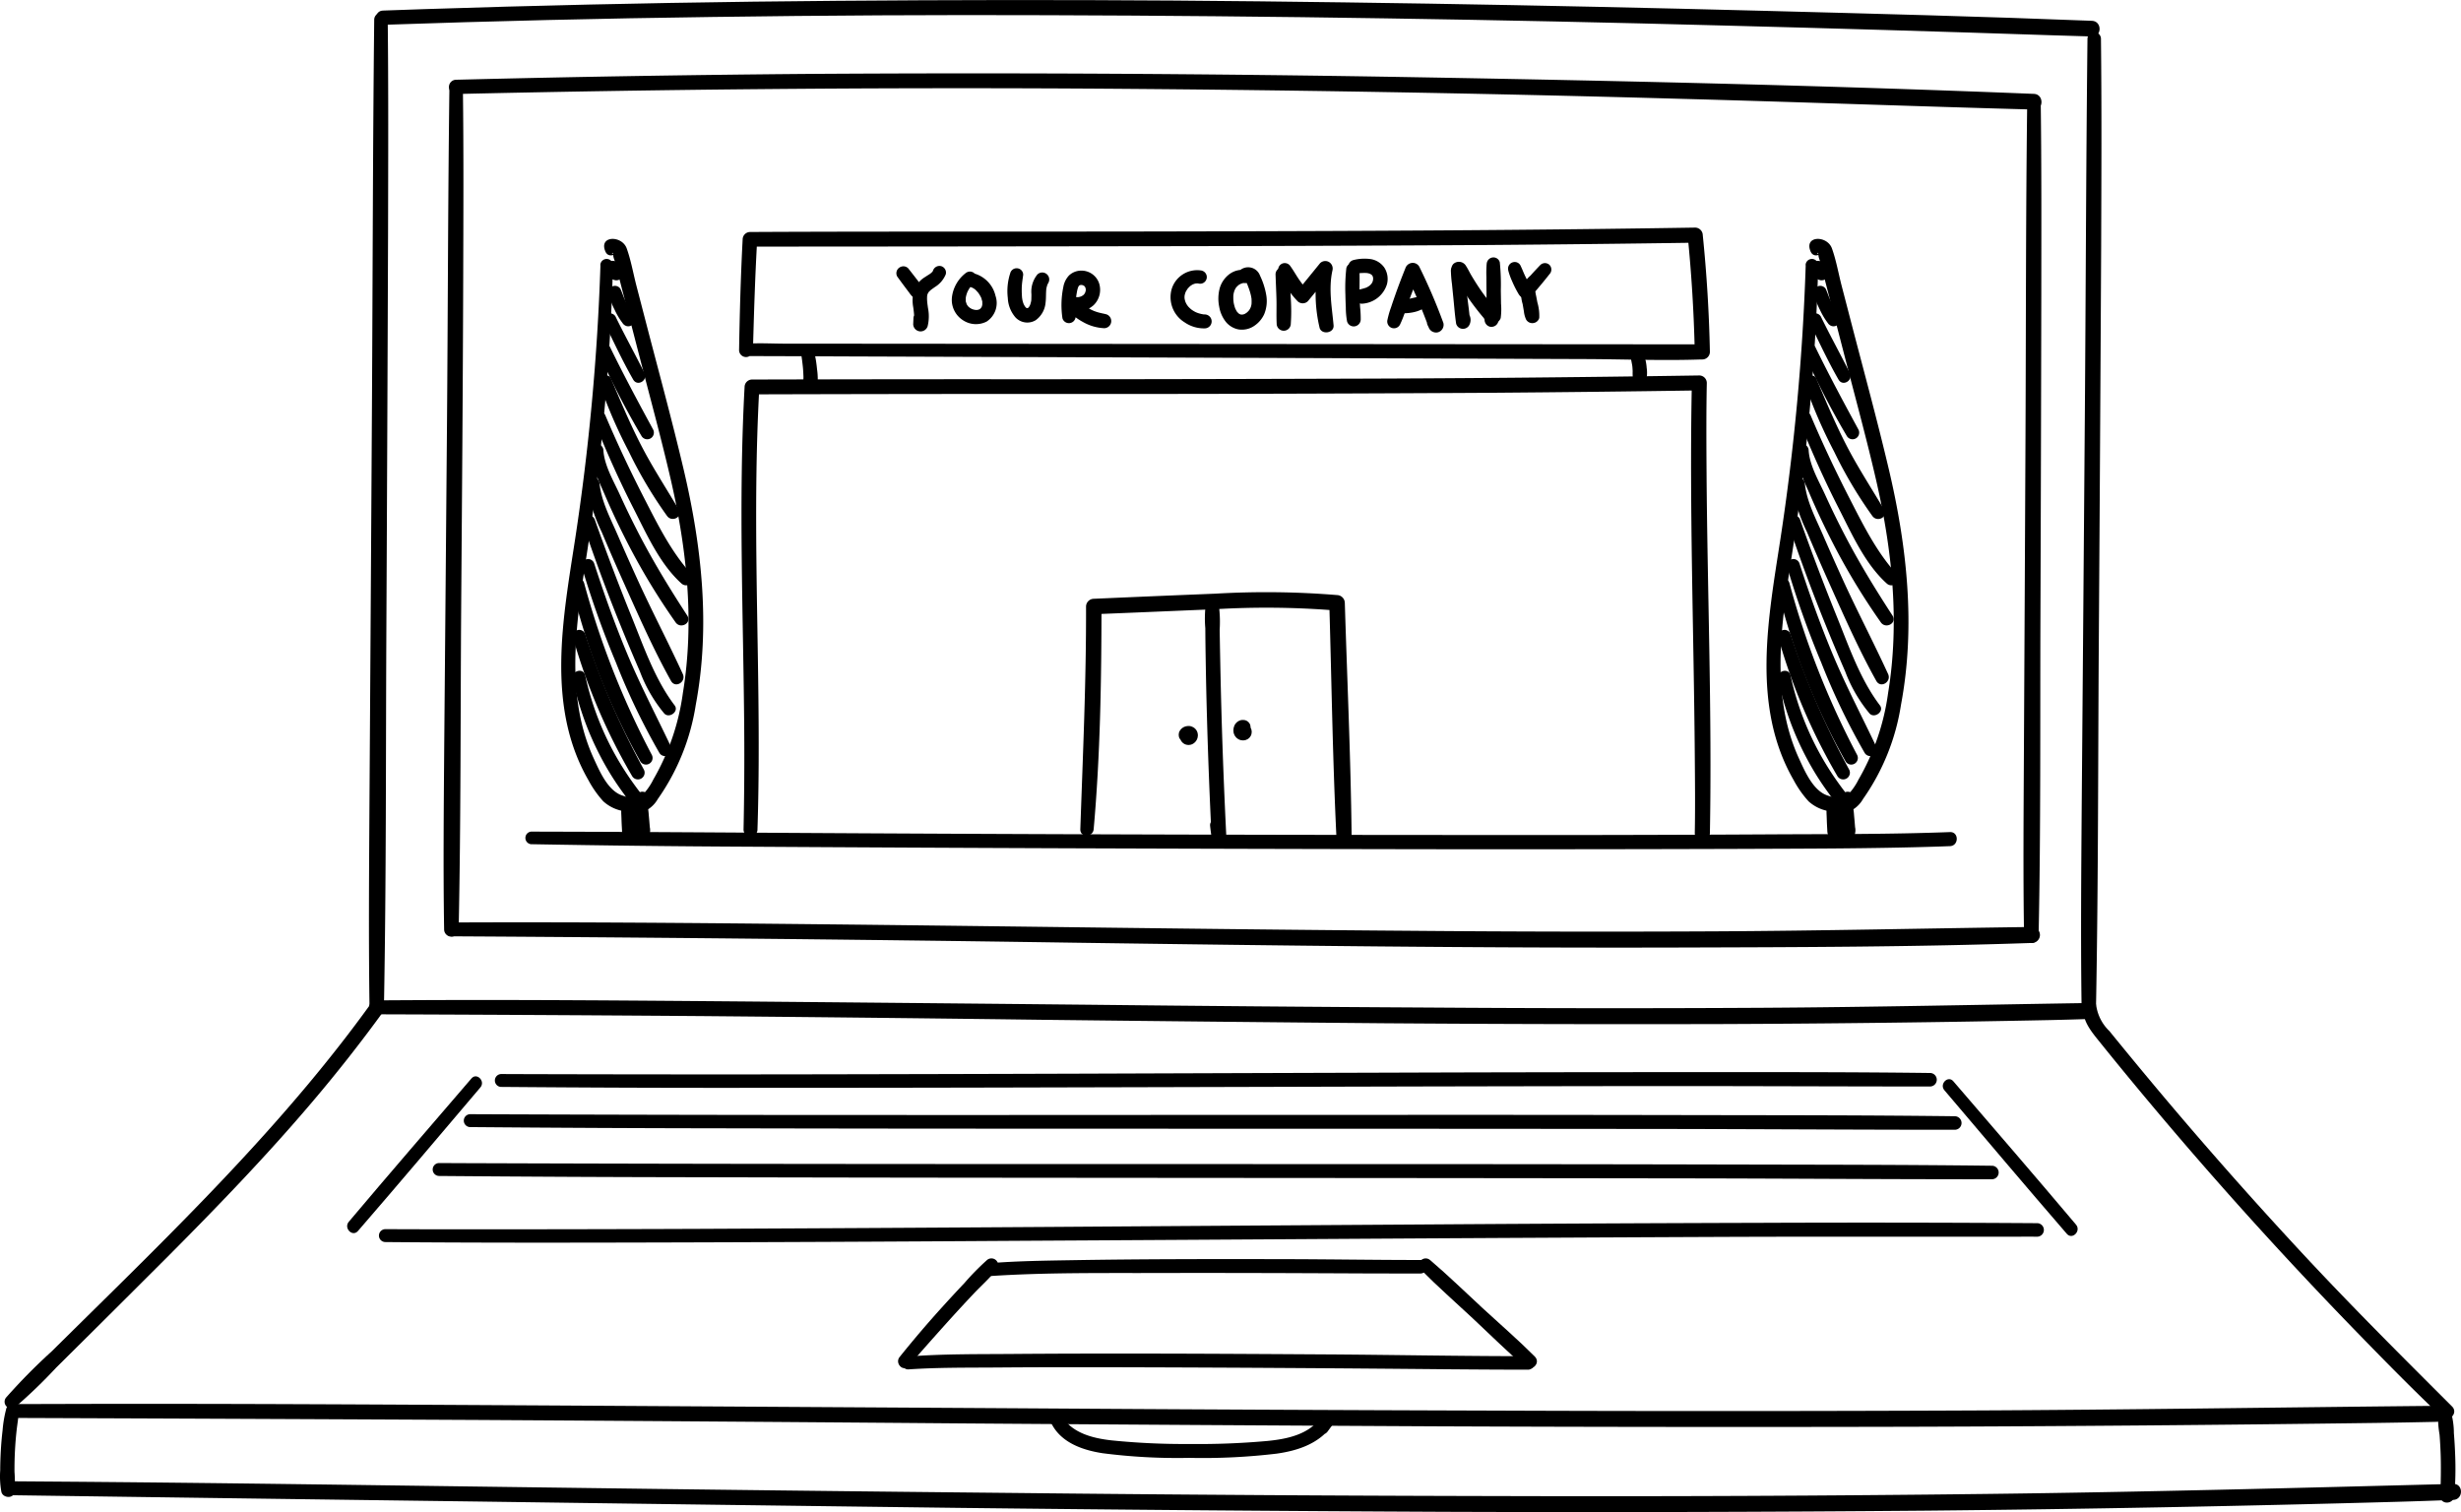 <svg xmlns="http://www.w3.org/2000/svg" width="310.911" height="191.047" viewBox="0 0 310.911 191.047">
    <g data-name="Group 8330">
        <path d="M-2055.307-2568.999c-.179 16.2-.189 32.407-.285 48.609q-.149 25.153-.314 50.308c-.05 8.5-.119 17 0 25.5a.918.918 0 0 0 1.834 0c.289-15.733.223-31.474.3-47.21q.127-25.351.215-50.7c.017-8.836.052-17.673-.045-26.508a.852.852 0 0 0-1.7 0" data-name="Path 5997" transform="translate(2102.584 2571.421)"/>
        <path d="M-2045.807-2560.38c-.184 14.173-.19 28.351-.307 42.525q-.167 20.208-.347 40.421c-.058 7.824-.141 15.647-.014 23.472a.918.918 0 0 0 1.834 0c.289-13.705.223-27.419.323-41.123.1-13.6.21-27.206.252-40.808.024-8.16.065-16.323-.04-24.483a.852.852 0 0 0-1.7 0" data-name="Path 5998" transform="translate(2102.584 2571.421)"/>
        <path d="M-1838.862-2566.563c-.179 15.895-.211 31.793-.333 47.687q-.189 24.454-.393 48.907c-.061 8.464-.139 16.924-.024 25.388a.918.918 0 0 0 1.834 0c.289-15.425.246-30.861.351-46.29q.167-24.65.294-49.295c.029-8.8.072-17.6-.026-26.4a.852.852 0 0 0-1.7 0" data-name="Path 5999" transform="translate(2102.584 2571.421)"/>
        <path d="M-1846.475-2558.509c-.183 14.053-.152 28.111-.217 42.163q-.092 19.922-.2 39.846c-.038 7.78-.109 15.559.019 23.338a.918.918 0 0 0 1.834 0c.289-13.582.185-27.178.236-40.764q.072-20.115.108-40.233c.005-8.117.033-16.235-.073-24.35a.852.852 0 0 0-1.7 0" data-name="Path 6000" transform="translate(2102.584 2571.421)"/>
        <path d="M-2054.219-2568.285q20.823-.718 41.659-.993 21.141-.3 42.286-.222 21.387.065 42.779.4 21.261.33 42.518.9 20.758.535 41.509 1.231 2.591.084 5.18.157c1.278.035 1.271-1.929 0-1.98-13.851-.55-27.714-.9-41.573-1.265q-21.118-.555-42.241-.905c-14.258-.226-28.517-.4-42.774-.441q-21.279-.062-42.558.193-20.8.263-41.588.944-2.595.086-5.19.181c-1.16.042-1.165 1.848 0 1.808" data-name="Path 6001" transform="translate(2102.584 2571.421)"/>
        <path d="M-2044.959-2559.543q39.121-.9 78.257-.694 38.214.219 76.409 1.3c14.89.4 29.775.958 44.665 1.357 1.276.035 1.271-1.929 0-1.98-26.13-1.059-52.295-1.656-78.443-2.11q-38.176-.662-76.357-.414-22.27.179-44.532.738a.904.904 0 0 0 0 1.808" data-name="Path 6002" transform="translate(2102.584 2571.421)"/>
        <path d="M-2055.116-2443.276q20.789.069 41.579.229 21.308.189 42.621.465 21.6.252 43.2.438 21.346.157 42.7.1 20.66-.079 41.316-.5 2.454-.053 4.906-.137a1.01 1.01 0 0 0 0-2.019c-13.7.212-27.389.52-41.089.6q-21.185.12-42.369-.031-21.592-.118-43.181-.359-21.458-.213-42.917-.406c-13.924-.115-27.852-.236-41.777-.168q-2.491.013-4.98.028a.875.875 0 0 0 0 1.749" data-name="Path 6003" transform="translate(2102.584 2571.421)"/>
        <path d="M-2045.497-2453.129q39.438.223 78.865.811c25.455.36 50.911.683 76.369.606 14.8-.044 29.624-.07 44.417-.577a1.01 1.01 0 0 0 0-2.019c-13.3.171-26.595.483-39.9.55q-19.319.1-38.635-.068c-25.49-.186-50.977-.586-76.466-.845-14.886-.151-29.773-.281-44.661-.206a.875.875 0 0 0 0 1.749" data-name="Path 6004" transform="translate(2102.584 2571.421)"/>
        <path d="M-2101.269-2382.52q29.512.414 59.024.8 30.318.422 60.636.8 30.8.359 61.595.5 30.524.114 61.045-.151 29.638-.287 59.266-1.115 3.528-.1 7.055-.24c1.294-.05 1.3-2.053 0-2.02-19.657.506-39.3 1.034-58.966 1.267q-30.3.36-60.6.27-30.8-.054-61.594-.387-30.535-.3-61.071-.716c-19.774-.256-39.55-.561-59.323-.715l-7.061-.053a.875.875 0 0 0 0 1.749" data-name="Path 6005" transform="translate(2102.584 2571.421)"/>
        <path d="M-2100.712-2392.28q29.519.108 59.037.257 30.161.183 60.322.431 30.168.222 60.336.371 29.979.126 59.959.053 29.452-.09 58.9-.486 3.681-.052 7.361-.134a1.01 1.01 0 0 0 0-2.02c-19.574.187-39.146.5-58.721.584q-30.079.134-60.157.017-30.164-.09-60.326-.294l-60.1-.362c-19.736-.109-39.467-.236-59.2-.188l-7.409.02a.875.875 0 0 0 0 1.75" data-name="Path 6006" transform="translate(2102.584 2571.421)"/>
        <path d="M-2101.799-2393.424a15.519 15.519 0 0 0-.46 2.717c-.1.837-.171 1.676-.219 2.516s-.079 1.682-.079 2.525a10.9 10.9 0 0 0 .153 2.752c.206.761 1.521.871 1.651 0a16.576 16.576 0 0 0 0-2.559c-.005-.874.011-1.749.057-2.622q.064-1.258.2-2.516c.092-.865.256-1.73.288-2.595a.818.818 0 0 0-1.6-.215" data-name="Path 6007" transform="translate(2102.584 2571.421)"/>
        <path d="M-1794.576-2392.795a13.741 13.741 0 0 0 .194 2.631q.1 1.269.141 2.541c.055 1.73.009 3.46-.035 5.19-.031 1.148 1.66 1.11 1.761 0a41.775 41.775 0 0 0 .1-5.29q-.048-1.322-.157-2.64a9.874 9.874 0 0 0-.364-2.652.839.839 0 0 0-1.639.223" data-name="Path 6008" transform="translate(2102.584 2571.421)"/>
        <path d="M-2100.597-2393.706a64.692 64.692 0 0 0 5.082-4.9l5.01-4.972q4.718-4.689 9.418-9.391c6.179-6.212 12.266-12.535 17.937-19.218q4.718-5.552 9-11.446c.7-.973-.914-1.907-1.611-.944-10.143 14.075-22.5 26.348-34.826 38.492q-2.742 2.7-5.481 5.407a74.427 74.427 0 0 0-5.712 5.782.84.84 0 0 0 1.187 1.187" data-name="Path 6009" transform="translate(2102.584 2571.421)"/>
        <path d="M-1839.372-2444.514c-.277 1.966.955 3.363 2.117 4.811q2.172 2.7 4.388 5.371 4.425 5.339 8.99 10.563 9.064 10.364 18.656 20.25c3.644 3.755 7.313 7.5 11.109 11.1.865.82 2.156-.465 1.309-1.309-6.257-6.249-12.514-12.478-18.544-18.95s-11.893-13.084-17.593-19.836q-2.368-2.806-4.7-5.643-1.23-1.494-2.451-3a5.57 5.57 0 0 1-1.651-3.134c-.041-.88-1.494-1.194-1.631-.221" data-name="Path 6010" transform="translate(2102.584 2571.421)"/>
        <path d="M-1969.83-2391.744c1.179 2.546 3.95 3.523 6.559 3.922a73.9 73.9 0 0 0 10.963.586 78.323 78.323 0 0 0 11.023-.536c2.752-.387 5.488-1.317 7.1-3.717.638-.948-.865-1.785-1.514-.885l-.668.923c-.662.914.853 1.783 1.51.881l.672-.918-1.514-.885c-1.485 2.187-4.292 2.76-6.762 3a96.651 96.651 0 0 1-9.855.383 91.066 91.066 0 0 1-9.821-.455c-2.359-.264-5.032-.907-6.321-3.11-.529-.9-1.808-.112-1.382.808" data-name="Path 6011" transform="translate(2102.584 2571.421)"/>
        <path d="M-2043.021-2435.174c-5.18 6.026-10.379 12.038-15.5 18.112-.675.8.465 1.966 1.161 1.161 5.2-6.009 10.326-12.083 15.469-18.142.66-.78-.458-1.915-1.131-1.131" data-name="Path 6012" transform="translate(2102.584 2571.421)"/>
        <path d="M-1856.94-2433.685c5.143 6.058 10.268 12.132 15.469 18.143.694.8 1.837-.359 1.161-1.161-5.123-6.075-10.318-12.087-15.5-18.113-.674-.786-1.794.353-1.131 1.131" data-name="Path 6013" transform="translate(2102.584 2571.421)"/>
        <path d="M-2039.244-2434.103q15.848.135 31.7.116 18.405 0 36.811-.05 19.327-.044 38.653-.1 18.614-.048 37.225-.071c10.885-.009 21.768.04 32.653.052h3.488a.854.854 0 0 0 0-1.706c-10.565-.134-21.132-.108-31.7-.107q-18.405 0-36.81.064-19.329.058-38.655.127-18.612.06-37.225.09-16.327.018-32.653-.028l-3.492-.013a.815.815 0 0 0 0 1.63" data-name="Path 6014" transform="translate(2102.584 2571.421)"/>
        <path d="M-2043.174-2429.027q16.19.138 32.382.157 19.318.042 38.635.044 20.337.009 40.672.01 19.48.005 38.961.026c11.119.015 22.238.086 33.357.1h3.582a.854.854 0 0 0 0-1.706c-10.793-.135-21.588-.125-32.382-.145q-19.319-.038-38.636-.028-20.336 0-40.672.014-19.48.008-38.961-.007-16.678-.018-33.356-.079l-3.582-.015a.815.815 0 0 0 0 1.63" data-name="Path 6015" transform="translate(2102.584 2571.421)"/>
        <path d="M-2047.104-2422.851q16.687.142 33.375.162 20.272.05 40.545.065 21.579.02 43.16.033 20.556.017 41.112.046c11.469.019 22.938.1 34.406.109h3.611a.854.854 0 0 0 0-1.706c-11.124-.137-22.252-.129-33.376-.157q-20.271-.046-40.544-.048-21.58-.006-43.159-.008-20.557 0-41.113-.028-17.2-.024-34.406-.084l-3.611-.016a.815.815 0 0 0 0 1.63" data-name="Path 6016" transform="translate(2102.584 2571.421)"/>
        <path d="M-2053.895-2414.501c11.539.1 23.079.083 34.618.053q21.77-.058 43.54-.2 23.39-.133 46.778-.28 22.121-.131 44.241-.227c11.976-.045 23.951-.016 35.927-.025 1.2 0 2.405-.008 3.607 0a.854.854 0 0 0 0-1.706q-17.309-.112-34.617-.045-21.771.062-43.542.212-23.388.147-46.777.307-22.121.144-44.241.245-17.962.072-35.926.048l-3.607-.013a.815.815 0 0 0 0 1.63" data-name="Path 6017" transform="translate(2102.584 2571.421)"/>
        <path d="M-1977.416-2410.21c7.066-.464 14.193-.362 21.27-.381 8.526-.024 17.052.012 25.578.051 2.492.012 4.982.01 7.47.011a.854.854 0 0 0 0-1.706c-5.9 0-11.8-.1-17.7-.108-8.859-.016-17.721-.016-26.577.136-3.348.058-6.706.1-10.045.366-1.036.083-1.053 1.7 0 1.63" data-name="Path 6018" transform="translate(2102.584 2571.421)"/>
        <path d="M-1987.781-2398.416c3.691-.249 7.414-.21 11.109-.236 6.094-.05 12.187-.042 18.28-.024q19.244.06 38.486.245c3.464.028 6.928.053 10.392.054a.854.854 0 0 0 0-1.706c-8.6 0-17.212-.175-25.817-.227-13.162-.079-26.327-.157-39.491-.054-4.31.033-8.655-.015-12.959.32-1.036.079-1.051 1.7 0 1.63" data-name="Path 6019" transform="translate(2102.584 2571.421)"/>
        <path d="M-1987.79-2398.845q2.7-3.106 5.461-6.159 1.363-1.5 2.758-2.979c.944-1 2.02-1.949 2.875-3.03a.854.854 0 0 0-1.206-1.206 32.058 32.058 0 0 0-2.845 2.9q-1.435 1.518-2.836 3.067-2.772 3.06-5.347 6.272c-.638.8.45 1.937 1.142 1.142" data-name="Path 6020" transform="translate(2102.584 2571.421)"/>
        <path d="M-1923.086-2411.025c2.1 2.123 4.361 4.107 6.544 6.145s4.316 4.162 6.581 6.108c.865.745 2.1-.442 1.271-1.271-2.11-2.114-4.387-4.082-6.584-6.106s-4.348-4.13-6.622-6.067c-.815-.7-1.966.41-1.191 1.19" data-name="Path 6021" transform="translate(2102.584 2571.421)"/>
        <path d="M-2035.401-2464.765q13.689.248 27.379.315 20.35.126 40.7.2 22.4.079 44.8.117 19.793.022 39.586-.041c8.363-.035 16.732-.026 25.092-.289.537-.017 1.075-.039 1.611-.059 1.139-.043 1.145-1.819 0-1.776-7.572.289-15.169.246-22.745.289q-19.166.11-38.335.079-22.331-.006-44.669-.079-20.845-.066-41.687-.192c-9.813-.059-19.627-.13-29.439-.148-.766 0-1.533-.007-2.3-.011a.8.8 0 0 0 0 1.6" data-name="Path 6023" transform="translate(2102.584 2571.421)"/>
        <path d="M-2006.89-2466.578c.477-14.528-.29-29.06-.145-43.59.041-4.124.157-8.247.385-12.365l-.934.934q23.3-.068 46.592-.048 23.326-.012 46.651-.149 13.22-.1 26.441-.3l-.944-.944c-.323 15.661.246 31.346.37 47.008.026 3.284.062 6.571 0 9.855a.955.955 0 0 0 1.91 0c.283-15.326-.329-30.673-.425-46-.023-3.622-.04-7.245.035-10.866a.957.957 0 0 0-.944-.944q-23.438.366-46.876.413-23.287.079-46.573.061-13.118.006-26.235.04a.953.953 0 0 0-.934.934c-.794 14.457-.151 28.928-.046 43.394q.046 6.281-.086 12.561a.881.881 0 0 0 1.76 0" data-name="Path 6024" transform="translate(2102.584 2571.421)"/>
        <path d="M-2007.458-2527.225c.127-4.656.269-9.313.537-13.962l-.923.923q23.2-.01 46.408-.045 23.317-.017 46.632-.157 13.192-.1 26.382-.292l-.954-.955c.492 4.9.795 9.829.9 14.752l.954-.955-12.1-.009q-14.408-.009-28.817-.022l-34.826-.026-30.2-.024-9.929-.007c-1.573 0-3.173-.1-4.741 0h-.2a.786.786 0 0 0 0 1.569q6.05.013 12.1.043l28.816.1 34.829.125 30.2.109c4.875.017 9.8.218 14.671.052h.2a.966.966 0 0 0 .955-.955c-.1-4.924-.4-9.851-.9-14.752a.976.976 0 0 0-.955-.954c-15.564.254-31.128.37-46.692.43q-23.274.09-46.548.073c-8.728.008-17.456.006-26.177.054a.944.944 0 0 0-.925.925c-.245 4.649-.371 9.306-.451 13.962a.881.881 0 1 0 1.761 0" data-name="Path 6025" transform="translate(2102.584 2571.421)"/>
        <path d="M-1989.216-2536.46q.424.583.855 1.162l.433.577.217.289a3.161 3.161 0 0 0 .341.424.887.887 0 0 0 1.392-1.074 4.019 4.019 0 0 0-.426-.582c-.146-.193-.293-.383-.44-.575q-.5-.645-1-1.282a.87.87 0 0 0-.619-.256.908.908 0 0 0-.529.187.841.841 0 0 0-.315.455.858.858 0 0 0 .088.673" data-name="Path 6026" transform="translate(2102.584 2571.421)"/>
        <path d="M-1984.71-2537.2c.057-.142-.052.072-.058.083-.079.127.024-.017-.037.043s-.093.094-.142.138c-.009.007-.206.157-.079.067-.227.157-.472.3-.7.455a3.293 3.293 0 0 0-1.406 1.717 4.736 4.736 0 0 0-.079 2.089c.045.34.094.681.11 1.022.008.161 0 .32 0 .48 0 .256.042-.121-.013.127-.02.092-.042.184-.068.274l1.826.247c0-.241.006-.482.009-.723a.919.919 0 1 0-1.838 0q-.014.362-.03.723a.934.934 0 0 0 1.826.246 5.335 5.335 0 0 0 .042-2.3l-.041-.293c0-.033-.009-.065-.014-.1.009.067.009.068 0 0-.022-.175-.043-.349-.053-.526a4.35 4.35 0 0 1-.007-.463c0-.01.028-.29 0-.118a1.546 1.546 0 0 1 .051-.217c.009-.028.085-.193.026-.079.035-.068.079-.134.116-.2.058-.09-.075.061.042-.049.061-.057.114-.116.176-.171.015-.012.178-.151.1-.09s.1-.069.111-.079c.127-.09.254-.177.38-.269a3.381 3.381 0 0 0 1.359-1.6.847.847 0 0 0-.585-1.032.859.859 0 0 0-1.031.585" data-name="Path 6027" transform="translate(2102.584 2571.421)"/>
        <path d="M-1980.448-2537.02a4.544 4.544 0 0 0-1.873 3.152 3.049 3.049 0 0 0 1.389 2.9 2.974 2.974 0 0 0 2.988.177 2.794 2.794 0 0 0 1.127-3.255 3.828 3.828 0 0 0-3.145-2.922.913.913 0 0 0-.908.909.933.933 0 0 0 .908.909c-.24-.022-.023 0 .029.011s.086.026.131.039c.206.061-.112-.069 0 0 .05.029.1.052.152.079a1.309 1.309 0 0 1 .119.073c.04.027.236.123.039.022a1.249 1.249 0 0 1 .261.236c.079.079.157.168.231.254.138.157-.079-.117 0 0 .029.045.063.09.093.134.056.083.105.167.157.255l.079.147c.015.029.028.059.042.089.027.061.018.04-.027-.064a1.123 1.123 0 0 1 .1.311c.016.059.1.27.071.315 0 0-.019-.236-.008-.051 0 .052.008.1.009.157v.157a.449.449 0 0 1-.006.092c-.007.071 0 .042.013-.088a1.551 1.551 0 0 1-.072.3c-.048.173.02-.053.024-.047s-.079.145-.086.163a.707.707 0 0 0-.068.1c0-.079.111-.118.013-.025-.029.028-.061.058-.088.087-.117.126.172-.108.03-.018a1.69 1.69 0 0 0-.208.12c.109-.1.171-.064.083-.035-.046.015-.091.031-.137.043s-.289.058-.117.031.006 0-.026 0h-.147c-.048 0-.083-.005-.125-.006-.094 0-.134-.06.066.01-.069-.024-.151-.028-.223-.046s-.145-.046-.219-.068c-.178-.057.192.1.025.011-.046-.024-.093-.045-.137-.069-.079-.042-.145-.09-.219-.135s-.044-.079.058.049a.679.679 0 0 0-.1-.083 2.213 2.213 0 0 1-.163-.163l-.033-.039q-.088-.107.045.061a.675.675 0 0 0-.084-.127c-.017-.028-.035-.058-.05-.087-.1-.18.024.016 0 .028l-.091-.271a.764.764 0 0 1-.057-.274l.016.112c0-.042-.007-.083-.009-.125v-.186a.952.952 0 0 1 .005-.125c.005-.042.007-.083.011-.125-.017.12-.02.145-.009.079.024-.113.044-.226.079-.338s.073-.223.113-.332c.047-.126-.09.19 0 0 .028-.059.056-.117.086-.174a3.818 3.818 0 0 1 .2-.336c.024-.036.05-.071.073-.108.107-.157-.088.1.027-.035a4.737 4.737 0 0 1 .55-.542.832.832 0 0 0-1.006-1.3" data-name="Path 6028" transform="translate(2102.584 2571.421)"/>
        <path d="M-1974.949-2536.925a7.317 7.317 0 0 0-.314 3.145 4.01 4.01 0 0 0 .973 2.463 2.044 2.044 0 0 0 2.552.348 3.047 3.047 0 0 0 1.245-2.211c.064-.481.045-.965.072-1.449l.01-.163c0-.024.026-.247.009-.118-.013.112 0-.019.008-.035.016-.079.029-.157.05-.23s.1-.327.035-.145c.036-.1.079-.2.124-.291-.066.149.01-.01.041-.067a.881.881 0 0 0-1.381-1.066 3.435 3.435 0 0 0-.754 2.486c0 .178 0 .355-.009.533a1.806 1.806 0 0 1-.009.227c0 .032-.008.065-.009.1 0 .113.039-.185 0-.012a4.1 4.1 0 0 1-.107.427c-.011.035-.093.222-.037.11s-.009.013-.024.041-.041.079-.063.114l-.051.079c-.065.117.031-.008.031-.033 0 .034-.1.11-.127.134-.1.113.152-.093-.031.02-.005 0-.079.045-.079.043s.2-.057.051-.028a.651.651 0 0 1-.12.028c0 .008.186-.037.084-.017a.692.692 0 0 1-.1 0c0-.017.188.051.088.012a.506.506 0 0 0-.117-.031c-.1-.011.092.018.079.035a.841.841 0 0 1-.079-.043c-.13-.074-.033.024.011.02-.028 0-.117-.109-.136-.129s-.041-.05-.062-.071c-.086-.079.074.136.024.028-.027-.058-.074-.113-.105-.17-.017-.029-.033-.059-.049-.09 0-.005-.1-.2-.042-.079.05.105-.031-.086-.042-.119q-.039-.118-.071-.236c-.021-.079-.033-.134-.046-.2s-.036-.289-.024-.122a11.252 11.252 0 0 1-.047-1.47c.029-.583.1-.935.178-1.551a.822.822 0 0 0-.721-.816.84.84 0 0 0-.913.6" data-name="Path 6029" transform="translate(2102.584 2571.421)"/>
        <path d="M-1966.69-2531.44a16.77 16.77 0 0 1 .07-2.537s.02-.157.009-.075.012-.079.011-.074c.018-.112.035-.224.057-.337a4.631 4.631 0 0 1 .116-.524c.016-.053.079-.228.019-.086a2.573 2.573 0 0 1 .134-.245c.05-.087-.005.015-.019.027.017-.014.049-.065.068-.068.079-.013-.05 0-.06.042 0-.019.089-.053.107-.066s.12-.054.006-.007.007 0 .04-.007.061-.016.092-.024c.052-.014.1.012.005 0-.127-.019.057.006.1.005a.377.377 0 0 1 .1.005c-.006-.009-.193-.044-.05 0 .044.013.257.053.138.031s.05.029.094.053c.011.006.079.04.079.051s-.125-.128-.057-.042c.052.065.145.178.056.035.043.068.079.138.124.208s-.024-.047-.025-.058c.007.034.022.068.031.1s.039.236.031.117 0 0 0 .018v.175a.642.642 0 0 1-.008.1c-.015 0 .041-.177 0-.068-.023.066-.032.137-.054.2-.01.035-.024.068-.035.1.005-.015.074-.138.02-.057-.02.028-.033.063-.051.093s-.126.186-.048.079c.068-.089 0 0-.018.016l-.1.105c-.01.011-.1.094-.02.024s-.039.026-.058.037c-.073.047-.152.079-.226.127.145-.085.066-.024.013-.007s-.094.031-.142.045-.073.019-.109.028c-.02.005-.182.042-.061.017s0 0-.028 0c-.05 0-.1.007-.149.008-.1 0-.2-.007-.3-.012.2.012-.053-.018-.125-.036a.934.934 0 0 0-1.036.422.964.964 0 0 0 .144 1.113 6.97 6.97 0 0 0 2.044 1.651 5.934 5.934 0 0 0 2.679.781.9.9 0 0 0 .236-1.765c-.362-.09-.731-.152-1.089-.26-.178-.056-.355-.119-.529-.187.2.079-.11-.052-.145-.068-.083-.041-.167-.083-.251-.127-.164-.087-.326-.183-.482-.286-.079-.05-.157-.1-.236-.157l-.129-.094.028.023a6.934 6.934 0 0 1-.835-.807l-.892 1.536a3.224 3.224 0 0 0 2.981-.714 2.7 2.7 0 0 0 .688-2.792 2.359 2.359 0 0 0-2.359-1.573 2.245 2.245 0 0 0-1.435.61 2.831 2.831 0 0 0-.719 1.466 11.293 11.293 0 0 0-.11 3.936.85.85 0 0 0 1.668-.226" data-name="Path 6030" transform="translate(2102.584 2571.421)"/>
        <path d="M-1950.736-2537.232a3.364 3.364 0 0 0-3.815 2.3 3.736 3.736 0 0 0 1.623 4.233 4.294 4.294 0 0 0 2.508.764.881.881 0 1 0 0-1.761 1.537 1.537 0 0 1-.157-.013c-.079-.014-.157-.028-.236-.045a4.283 4.283 0 0 1-.535-.157c-.041-.015-.252-.112-.079-.029-.085-.039-.167-.079-.249-.125a3.838 3.838 0 0 1-.433-.278c.157.114-.061-.057-.091-.083-.068-.061-.133-.126-.2-.193s-.1-.116-.157-.176c.127.152-.04-.063-.062-.1a2.419 2.419 0 0 1-.136-.236c-.015-.027-.1-.252-.036-.064a3.433 3.433 0 0 1-.146-.524c.039.2 0-.02 0-.069a2.808 2.808 0 0 1 .009-.308c-.012.162 0 .014.018-.063s.039-.15.062-.223c.017-.05.033-.1.053-.146.038-.068.072-.137.112-.2l.126-.2c.06-.079.06-.083 0 0 .033-.04.067-.079.1-.116a2.7 2.7 0 0 1 .338-.315c-.157.12.1-.058.134-.079.065-.037.131-.071.2-.1-.175.083.065-.017.106-.029a1.68 1.68 0 0 1 .254-.056c-.2.026.043.006.07.006a1.212 1.212 0 0 1 .151.006c-.1-.016-.1-.016 0 0a.84.84 0 1 0 .447-1.619" data-name="Path 6031" transform="translate(2102.584 2571.421)"/>
        <path d="M-1945.077-2537.281a2.778 2.778 0 0 0-2.129.45 3.409 3.409 0 0 0-1.281 1.808 5.073 5.073 0 0 0-.071 2.335 4.185 4.185 0 0 0 .7 1.737 2.712 2.712 0 0 0 1.724 1.145 2.769 2.769 0 0 0 2-.443 3.533 3.533 0 0 0 1.265-1.484 4.375 4.375 0 0 0 .253-2.428 9.167 9.167 0 0 0-.778-2.427 1.6 1.6 0 0 0-2.526-.7.967.967 0 0 0 0 1.361.992.992 0 0 0 1.363 0 .622.622 0 0 1-.537.152c.079.005.1.079-.023-.017-.109-.083-.119-.144-.032.011a3.108 3.108 0 0 1 .243.55c.1.248.185.5.259.754.034.119.065.236.094.358.016.068.031.138.042.206a1.614 1.614 0 0 0 .033.181 5.143 5.143 0 0 1 .007.7s-.022.164-.007.079-.026.111-.031.129c-.009.042-.019.085-.033.127 0 0-.072.236-.031.111.033-.1-.067.134-.09.175a2.465 2.465 0 0 1-.176.271c.109-.146-.045.039-.086.079s-.079.079-.118.111-.18.125-.024.026c-.079.048-.152.1-.236.145-.034.018-.07.034-.1.053.153-.088.07-.024.015-.009-.1.027-.193.053-.293.075.2-.042-.027-.015-.121-.014.037 0 .2.046.028 0-.037-.01-.079-.019-.112-.031s-.173-.079-.073-.024-.02-.016-.031-.024l-.136-.086c.035.024.127.119.006 0-.046-.048-.227-.254-.12-.109a2.385 2.385 0 0 1-.177-.278 2.046 2.046 0 0 0-.1-.188c.043.1-.011-.031-.016-.042-.018-.053-.039-.107-.053-.157q-.058-.181-.1-.364c-.024-.1-.044-.209-.061-.315.025.157-.011-.145-.015-.186-.008-.114-.012-.229-.011-.343v-.194c0-.023.022-.263.01-.166s.018-.093.023-.114c.015-.079.034-.157.056-.236.013-.046.028-.093.044-.138s.083-.2.031-.091a3.062 3.062 0 0 1 .175-.315c.1-.15.042-.056.015-.024a2.051 2.051 0 0 1 .15-.157l.127-.12c.111-.1-.161.1.06-.045a2.941 2.941 0 0 1 .3-.168c-.125.058.145-.043.193-.057.157-.045.07-.012.028-.009a1.828 1.828 0 0 1 .258 0 .832.832 0 0 0 .221-1.631" data-name="Path 6032" transform="translate(2102.584 2571.421)"/>
        <path d="M-1941.439-2536.773c.035 1.04.087 2.079.116 3.12s-.024 2.085.027 3.123a.893.893 0 1 0 1.786 0 23.047 23.047 0 0 0 0-3.123c-.043-1.043-.12-2.084-.243-3.12a.865.865 0 0 0-.841-.842.852.852 0 0 0-.843.842" data-name="Path 6033" transform="translate(2102.584 2571.421)"/>
        <path d="M-1941.074-2537.137a11.572 11.572 0 0 0 2.417 3.765.926.926 0 0 0 1.308 0q1.426-1.739 2.861-3.471l-1.565-.911a18.589 18.589 0 0 0 .164 7.676c.187.995 1.875.781 1.783-.241-.208-2.318-.659-4.623-.142-6.937a.963.963 0 0 0-.431-1.058.939.939 0 0 0-1.135.146q-1.415 1.747-2.843 3.487h1.308a15.376 15.376 0 0 1-1.138-1.455c-.367-.538-.684-1.117-1.067-1.643a.843.843 0 0 0-1.038-.341.829.829 0 0 0-.482.982" data-name="Path 6034" transform="translate(2102.584 2571.421)"/>
        <path d="M-1932.491-2537.569a22.258 22.258 0 0 0-.122 3.374q.013.8.052 1.6a10.117 10.117 0 0 0 .157 1.773.875.875 0 0 0 .965.631.889.889 0 0 0 .762-.865 13.779 13.779 0 0 0-.083-1.6q-.042-.771-.06-1.543c-.026-1.047.033-2.1-.026-3.15a.839.839 0 0 0-.726-.821.825.825 0 0 0-.918.6" data-name="Path 6035" transform="translate(2102.584 2571.421)"/>
        <path d="M-1931.397-2536.847a8.174 8.174 0 0 1 1.394-.087c.054 0 .108.01.162.013.1.006-.115-.017-.108-.016.025.006.052.008.079.013a2.332 2.332 0 0 1 .327.079l.072.026c.09.028-.1-.046-.1-.042.04.028.093.045.135.069a.982.982 0 0 0 .128.079s-.15-.127-.079-.064c.025.024.053.046.079.069s.072.079.109.116c.064.066-.061-.079-.061-.079a.437.437 0 0 0 .043.066c.028.045.049.093.079.138.046.079-.041-.1-.041-.1a.6.6 0 0 0 .033.1c.017.06.027.12.043.179.024.1-.014-.116-.015-.112a.6.6 0 0 0 .007.079v.236c0 .127.006-.05.015-.083-.028.1-.04.211-.074.314-.009.025-.02.051-.027.079-.026.092.043-.1.042-.094-.033.052-.054.113-.086.168s-.06.09-.085.136c-.046.079.06-.073.06-.073-.02.02-.037.044-.054.065a2.776 2.776 0 0 1-.263.261c-.112.1.157-.107-.017.01-.062.043-.127.084-.193.121s-.118.065-.178.094l-.079.036c-.108.053.176-.065.062-.027-.266.087-.533.162-.807.227a.92.92 0 0 0 .245 1.8 3.482 3.482 0 0 0 3.192-2.475 2.663 2.663 0 0 0-.33-2.077 2.6 2.6 0 0 0-1.723-1.083 5.643 5.643 0 0 0-2.21.127.86.86 0 0 0-.617.944.849.849 0 0 0 .847.747" data-name="Path 6036" transform="translate(2102.584 2571.421)"/>
        <path d="M-1925.742-2530.357c.528-1.069.852-2.26 1.271-3.376q.617-1.643 1.279-3.272l-1.75.229a71.519 71.519 0 0 1 2.831 6.656l1.622-.944c.044.057-.1-.175-.1-.171a.935.935 0 0 0-1.613.944s.118.247.09.171a1 1 0 0 0 1.194.679.98.98 0 0 0 .679-1.194 71.651 71.651 0 0 0-3.047-7.107.949.949 0 0 0-.955-.458.991.991 0 0 0-.8.686c-.429 1.066-.84 2.137-1.223 3.22-.19.542-.381 1.083-.558 1.629a12.261 12.261 0 0 0-.479 1.651.865.865 0 0 0 .493 1 .847.847 0 0 0 1.063-.348" data-name="Path 6037" transform="translate(2102.584 2571.421)"/>
        <path d="M-1925.405-2531.846a6 6 0 0 0 1.25-.1 4.37 4.37 0 0 0 1.179-.384.847.847 0 0 0 .393-.507.875.875 0 0 0-.043-.55.856.856 0 0 0-1-.491c-.495.1-.98.241-1.481.311.079-.011.157-.022.236-.031-.177.024-.355.043-.532.068l.23-.031c-.079.009-.151.019-.227.027a.914.914 0 0 0-.6.248.846.846 0 0 0 .6 1.445" data-name="Path 6038" transform="translate(2102.584 2571.421)"/>
        <path d="M-1919.285-2537.197a15.093 15.093 0 0 0 .134 1.639c.054.545.107 1.092.164 1.639.117 1.128.195 2.268.365 3.391a.882.882 0 0 0 .746.643.9.9 0 0 0 .894-.429 1.381 1.381 0 0 0 .034-1.315c-.34-.782-1.651-.383-1.6.432.016.236.153-.223.012-.024l1.673.454c-.072-1.095-.241-2.189-.365-3.278-.061-.55-.128-1.094-.193-1.639a16.165 16.165 0 0 0-.236-1.735.836.836 0 0 0-1.635.222" data-name="Path 6039" transform="translate(2102.584 2571.421)"/>
        <path d="M-1918.709-2538.084l-.028.018h.856l-.026-.015.305.305-.017-.036.117.432-.005-.042-.118.433.017-.035c-.173.133-.347.265-.519.4l.036-.013h-.467l.066.013-.393-.229c-.051-.04-.053-.11-.006-.006.032.072.067.142.1.212.07.139.143.278.215.416q.236.44.483.869c.323.555.672 1.1 1.037 1.627.378.546.778 1.079 1.189 1.6.205.26.417.516.629.769a.905.905 0 0 1 .167.229c.079.143-.032-.1.019.049a1.348 1.348 0 0 1 .06.223v-.476l-.013.1a.913.913 0 0 0 .617 1.086.9.9 0 0 0 1.087-.616c.4-1.054-.57-1.858-1.168-2.595a24.975 24.975 0 0 1-1.532-2.13q-.364-.565-.708-1.146c-.222-.378-.409-.786-.65-1.154a1.04 1.04 0 0 0-1.622-.272.961.961 0 0 0 .436 1.562.846.846 0 0 0 .826-.219l.026-.024a.849.849 0 0 0-1.022-1.328" data-name="Path 6040" transform="translate(2102.584 2571.421)"/>
        <path d="M-1914.767-2538.067a14.259 14.259 0 0 0-.031 1.678c0 .559.005 1.119.009 1.677s.006 1.119.012 1.678a8.273 8.273 0 0 0 .079 1.783.892.892 0 0 0 1.707 0 8.229 8.229 0 0 0 .041-1.783c-.008-.58-.019-1.161-.027-1.742a27.977 27.977 0 0 0-.13-3.515.834.834 0 0 0-.925-.6.865.865 0 0 0-.731.829" data-name="Path 6041" transform="translate(2102.584 2571.421)"/>
        <path d="M-1912.041-2537.266a8.01 8.01 0 0 0 .465 1.315c.157.374.333.745.524 1.106.09.171.186.342.285.51a1.608 1.608 0 0 0 .278.37 1.012 1.012 0 0 0 .958.249.967.967 0 0 0 .558-1.4.922.922 0 0 0-.786-.466.949.949 0 0 0-.779.449.86.86 0 0 0 0 .871.877.877 0 0 0 .745.426h.017l-.617-.256c-.038-.051-.079-.1-.117-.153l-.09-.211v.022c-.011-.079-.02-.157-.032-.236v.024c.011-.079.02-.157.032-.236l-.009.02.231-.393-.016.015.4-.236-.02.006.241-.033h-.037l.46.124-.035-.016.184.142a.252.252 0 0 1-.059-.058l.142.184a12.944 12.944 0 0 1-1.089-2.112l.09.211c-.126-.3-.254-.591-.393-.882a.834.834 0 0 0-.5-.385.873.873 0 0 0-.543.042.84.84 0 0 0-.484.985" data-name="Path 6042" transform="translate(2102.584 2571.421)"/>
        <path d="M-1907.979-2537.952c-.423.443-.843.89-1.252 1.348a4.425 4.425 0 0 0-1.153 1.561 4.868 4.868 0 0 0 .166 2.044c.052.3.1.6.157.907a3.167 3.167 0 0 0 .285 1.054.9.9 0 0 0 .9.432.886.886 0 0 0 .753-.647 6.026 6.026 0 0 0-.236-1.961l-.15-.786a4.912 4.912 0 0 1-.11-.636c-.009.029-.02.059-.031.086.053-.079.063-.1.029-.052s-.024.028.039-.046l.148-.176.52-.617c.373-.442.732-.893 1.091-1.347a.844.844 0 0 0 0-1.157.828.828 0 0 0-1.157 0" data-name="Path 6043" transform="translate(2102.584 2571.421)"/>
        <path d="M-1964.415-2466.667c.836-9.329.977-18.767.99-28.129l-.977.977c5.122-.2 10.242-.426 15.364-.635a108.423 108.423 0 0 1 15.37.176l-.981-.982c.286 9.767.421 19.554.889 29.316a.966.966 0 0 0 1.932 0c-.113-9.771-.561-19.548-.859-29.316a1.009 1.009 0 0 0-.981-.981 109.733 109.733 0 0 0-15.37-.177q-7.683.309-15.364.646a.993.993 0 0 0-.977.977c.027 9.392-.4 18.747-.723 28.129-.037 1.1 1.593 1.065 1.687 0" data-name="Path 6044" transform="translate(2102.584 2571.421)"/>
        <path d="M-1949.105-2494.492a.782.782 0 1 0-.757-.781.782.782 0 0 0 .757.781" data-name="Path 6045" transform="translate(2102.584 2571.421)"/>
        <path d="M-1950.194-2495.479a14.129 14.129 0 0 0-.117 3.42q.013 1.928.046 3.853.058 3.745.165 7.492.211 7.492.579 14.976l1.831-.248q-.114-.669-.273-1.33c-.227-.95-1.847-.775-1.742.236.056.533.127 1.062.217 1.59.178 1.035 1.887.795 1.831-.248q-.374-7.486-.594-14.976-.105-3.64-.176-7.278-.039-1.928-.071-3.853a15.636 15.636 0 0 0-.186-3.633.786.786 0 0 0-1.51 0" data-name="Path 6046" transform="translate(2102.584 2571.421)"/>
        <path d="M-1944.592-2479.509a.558.558 0 0 0-.015-.148.664.664 0 0 0-.1-.331.871.871 0 0 0-.164-.209.91.91 0 0 0-.419-.236 1.347 1.347 0 0 0-.307-.031l.228.031h-.016l-.116-.016a.433.433 0 0 0-.23 0 .534.534 0 0 0-.121.017 2.444 2.444 0 0 0-.241.1.432.432 0 0 0-.079.045 2.562 2.562 0 0 0-.2.157.4.4 0 0 0-.032.031l-.012.017c-.05.061-.1.124-.145.189a.213.213 0 0 0-.022.036 2.628 2.628 0 0 0-.109.262.636.636 0 0 0-.02.066.514.514 0 0 0-.014.061c-.016.084-.026.173-.035.257a.255.255 0 0 0 0 .036v.093c.01.086.02.175.035.262a.538.538 0 0 0 .017.063c.028.079.063.157.1.236a.273.273 0 0 0 .016.032.914.914 0 0 0 .1.134 1.143 1.143 0 0 0 .1.127l.019.016c.059.049.129.1.193.149a.485.485 0 0 0 .045.027 1.234 1.234 0 0 0 .3.12c.079.016.171.025.252.034h.024a.326.326 0 0 0 .05 0c.079-.009.171-.018.252-.034l.022-.005.022-.008c.037-.014.093-.038.112-.048a1.241 1.241 0 0 0 .117-.05l.024-.014a2.243 2.243 0 0 0 .193-.147.791.791 0 0 0 .1-.124.754.754 0 0 0 .09-.124c.017-.035.079-.178.09-.215v-.009l.006-.024c.008-.04.017-.12.017-.125s.014-.086.017-.126v-.041c-.006-.053-.023-.188-.033-.24v-.014a.088.088 0 0 0-.009-.027 2.423 2.423 0 0 0-.1-.23.208.208 0 0 0-.025-.042 2.326 2.326 0 0 0-.15-.195l-.017-.017a.98.98 0 0 0-.105-.084.836.836 0 0 0-.107-.079h-.008c-.023-.012-.2-.085-.219-.092l-.023-.006c-.038-.009-.146-.019-.124-.017a1.3 1.3 0 0 0-.13-.017h-.022c-.025 0-.212.026-.236.032h-.014a1.278 1.278 0 0 0-.123.051.924.924 0 0 0-.121.053 1.134 1.134 0 0 0-.094.073c-.028.022-.068.05-.1.079a.64.64 0 0 0-.18.279.649.649 0 0 0-.075.336l.031.231a.65.65 0 0 0 .157.3.427.427 0 0 0 .157.157.65.65 0 0 0 .3.157l.231.031a.87.87 0 0 0 .44-.119h.006c-.069.029-.138.06-.208.088a.162.162 0 0 1 .032-.009l-.236.031h.031l-.236-.031a.159.159 0 0 1 .031.009l-.212-.089a.361.361 0 0 1 .061.037l-.181-.138a.272.272 0 0 1 .039.039l-.139-.18a.31.31 0 0 1 .033.053l-.091-.212a.21.21 0 0 1 .017.061l-.032-.236a.228.228 0 0 1 0 .049c.009-.079.02-.157.031-.236a.143.143 0 0 1-.009.033l.09-.213a.128.128 0 0 1-.02.036l.139-.18a.237.237 0 0 1-.033.034l.181-.141a.235.235 0 0 1-.051.031l.212-.09a.228.228 0 0 1-.059.016c.079-.01.157-.022.236-.031a.393.393 0 0 1-.079 0l.236.032a.366.366 0 0 1-.084-.024l.213.09a.367.367 0 0 1-.069-.041l.18.139a.29.29 0 0 1-.057-.056l.138.18a.386.386 0 0 1-.042-.079c.03.071.059.142.09.212a.42.42 0 0 1-.028-.108l.031.236a.707.707 0 0 1 .005-.186l-.032.236a.645.645 0 0 1 .041-.162l-.089.211a.312.312 0 0 1 .038-.063l-.137.178a.424.424 0 0 1 .069-.068l-.177.136a.671.671 0 0 1 .058-.037c.009 0 .018-.008.027-.013a.944.944 0 0 0 .324-.324l-.307.307a.13.13 0 0 1 .027-.013l-.2.085a.283.283 0 0 1 .061-.016l-.223.029c.079-.01.163-.02.244-.032l-.222.029a.1.1 0 0 1 .032 0l-.219-.029h.017l-.195-.079.007.005-.166-.129.017.017-.128-.164a.162.162 0 0 1 .012.02c-.028-.064-.054-.129-.079-.195a.244.244 0 0 1 .008.032l-.028-.215v.018a.782.782 0 0 0 .5.741.614.614 0 0 0 .314.07l.215-.029a.824.824 0 0 0 .359-.208l.127-.164a.812.812 0 0 0 .11-.41" data-name="Path 6047" transform="translate(2102.584 2571.421)"/>
        <path d="M-1952.737-2479.513a.877.877 0 0 0-.264.112 2.158 2.158 0 0 0-.174.134l-.017.016a.215.215 0 0 0-.027.028l.579-.24h-.014l-.223.031c-.022.006-.186.079-.206.086a.817.817 0 0 0-.315.315 1.611 1.611 0 0 0-.1.245 1.171 1.171 0 0 0-.047.324 1.143 1.143 0 0 0 .042.325.118.118 0 0 0 .008.023c.027.075.06.15.093.223a.505.505 0 0 0 .025.048 1.8 1.8 0 0 0 .157.21.825.825 0 0 0 .123.1.923.923 0 0 0 .126.093 1.4 1.4 0 0 0 .251.1 1.489 1.489 0 0 0 .275.038h.04c.075-.006.169-.02.243-.033a.274.274 0 0 0 .051-.013 1.523 1.523 0 0 0 .253-.11 1.956 1.956 0 0 0 .215-.164.323.323 0 0 0 .042-.043 1.258 1.258 0 0 0 .2-.271 1.289 1.289 0 0 0 .118-.315c.012-.079.026-.168.033-.251v-.057c-.006-.079-.02-.172-.034-.254a.375.375 0 0 0-.015-.053 1.432 1.432 0 0 0-.111-.256 1.179 1.179 0 0 0-.384-.393.243.243 0 0 0-.045-.028c-.073-.036-.153-.068-.228-.1a.192.192 0 0 0-.031-.011 1.188 1.188 0 0 0-.34-.047h-.034c-.087.008-.176.02-.263.035l-.064.014a2.122 2.122 0 0 0-.269.109.421.421 0 0 0-.06.035c-.068.05-.138.1-.2.157l-.022.022a1.7 1.7 0 0 0-.176.226c-.007.009-.012.02-.018.029l-.005.012a.647.647 0 0 0-.105.332.9.9 0 0 0-.017.125.209.209 0 0 0 0 .033c.008.084.019.173.035.256s.057.138.087.207l.135.176.175.135a.646.646 0 0 0 .322.1.417.417 0 0 0 .23 0 .848.848 0 0 0 .41-.17.649.649 0 0 0 .223-.244v-.005l-.135.176a.1.1 0 0 1 .017-.02 1.139 1.139 0 0 0 .091-.11 1.042 1.042 0 0 0 .077-.106.318.318 0 0 1 .02-.027l-.139.181a.38.38 0 0 1 .067-.068l-.181.142c.07-.053.141-.107.209-.161l-.181.141a.4.4 0 0 1 .09-.051l-.212.09a.358.358 0 0 1 .1-.026c-.079.009-.157.02-.236.031a.4.4 0 0 1 .1 0c-.079-.01-.157-.022-.236-.031a.356.356 0 0 1 .083.023l-.21-.087a.279.279 0 0 1 .063.037l-.177-.138a.292.292 0 0 1 .049.05l-.136-.176a.269.269 0 0 1 .034.057l-.087-.207a.385.385 0 0 1 .017.065c-.011-.079-.02-.157-.031-.23a.338.338 0 0 1 0 .094c.011-.079.02-.157.031-.23a.394.394 0 0 1-.028.1l.087-.207a.409.409 0 0 1-.052.088l.135-.175a.374.374 0 0 1-.061.061l.175-.135a.33.33 0 0 1-.068.04c.069-.028.138-.059.206-.087a.3.3 0 0 1-.062.017l.23-.031a.3.3 0 0 1-.068 0c.079.009.157.02.23.031a.26.26 0 0 1-.058-.016l.206.087a.361.361 0 0 1-.05-.03l.175.135a.262.262 0 0 1-.049-.05l.135.175a.342.342 0 0 1-.042-.071c.03.068.059.138.087.206a.493.493 0 0 1-.032-.116l.031.228a.357.357 0 0 1 0-.1l-.031.227a.5.5 0 0 1 .01-.052l.009-.02c.009-.079.02-.15.029-.226a.624.624 0 0 0-.073-.327c-.024-.057-.031-.079-.049-.116v.826a.191.191 0 0 1 .018-.028l-.127.165a.181.181 0 0 1 .035-.036c-.056.042-.11.084-.164.127a.253.253 0 0 1 .051-.031l-.194.079h.006a.611.611 0 0 0 .274-.145.628.628 0 0 0 .209-.227.9.9 0 0 0 .079-.624l-.079-.193a.811.811 0 0 0-.29-.29l-.193-.079a.8.8 0 0 0-.43 0" data-name="Path 6048" transform="translate(2102.584 2571.421)"/>
        <path d="M-1874.459-2537.906a291.782 291.782 0 0 1-3.2 34.609c-1.537 10-3.685 21.133 1.672 30.424a13.33 13.33 0 0 0 1.887 2.688 5.045 5.045 0 0 0 2.294 1.189 5.2 5.2 0 0 0 2.595.2 3.73 3.73 0 0 0 1.988-1.672 28.128 28.128 0 0 0 4.8-11.9c1.872-9.961.758-20.05-1.551-29.833-1.45-6.145-3.119-12.242-4.707-18.353l-1.23-4.736c-.406-1.559-.69-3.224-1.231-4.737-.6-1.694-3.576-1.656-2.695.382.472 1.1 2.081.15 1.61-.944l-.06-.138.094.719.017-.093c-.144.186-.287.37-.429.557-.727.487-.2-.257-.261.26a2.475 2.475 0 0 0 .193.781l.481 1.853.96 3.707q.962 3.707 1.921 7.415c1.258 4.87 2.585 9.73 3.716 14.631 2.044 8.863 3.034 18 1.544 27.037a29.841 29.841 0 0 1-3.738 10.929 7.813 7.813 0 0 1-1.573 2.157c-.641.449-1.663.079-2.342-.144-1.8-.6-2.831-2.988-3.575-4.61-4.077-8.828-1.915-18.966-.568-28.149a289.94 289.94 0 0 0 2.972-34.229.8.8 0 0 0-1.6 0" data-name="Path 6049" transform="translate(2102.584 2571.421)"/>
        <path d="M-1871.163-2470.059h-.012a.854.854 0 0 0-.456.315.949.949 0 0 0-.188.531 5.465 5.465 0 0 0 0 .763q.016.393.029.792c.009.255.024.509.037.763l.02.381c0 .059.005.117.01.176a1.18 1.18 0 0 0 .311.713.869.869 0 0 0 .778.255.918.918 0 0 0 .677-.442 1.716 1.716 0 0 0 .113-1.113c-.02-.264-.04-.528-.064-.792l-.069-.763a6.94 6.94 0 0 0-.123-.967.851.851 0 0 0-.612-.612 1.071 1.071 0 0 0-.455 0" data-name="Path 6050" transform="translate(2102.584 2571.421)"/>
        <path d="M-1869.54-2470.059h-.013a.854.854 0 0 0-.455.315.95.95 0 0 0-.189.532 5.6 5.6 0 0 0 0 .763q.016.393.029.792c.01.255.025.509.037.763l.02.381c0 .059.006.117.011.176a1.18 1.18 0 0 0 .309.713.87.87 0 0 0 .778.255.916.916 0 0 0 .676-.442 1.721 1.721 0 0 0 .114-1.113c-.02-.264-.041-.528-.064-.792l-.069-.763a7.209 7.209 0 0 0-.123-.967.852.852 0 0 0-.613-.613 1.074 1.074 0 0 0-.455 0" data-name="Path 6051" transform="translate(2102.584 2571.421)"/>
        <path d="M-1877.959-2485.657a37.623 37.623 0 0 0 3.617 10.019 35.225 35.225 0 0 0 2.783 4.433c.435.587.919 1.467 1.651 1.717a1.258 1.258 0 0 0 1.64-.837c.3-.889-1.161-1.53-1.538-.649q.768.005.359-.332-.178-.23-.353-.463c-.213-.287-.424-.577-.629-.865q-.623-.876-1.194-1.785a36.47 36.47 0 0 1-4.754-11.665c-.226-1.027-1.784-.591-1.573.433" data-name="Path 6052" transform="translate(2102.584 2571.421)"/>
        <path d="M-1877.912-2490.827a75.352 75.352 0 0 0 7.464 17.47.849.849 0 0 0 1.466-.856 101.494 101.494 0 0 1-7.381-17.04.803.803 0 0 0-1.549.426" data-name="Path 6053" transform="translate(2102.584 2571.421)"/>
        <path d="M-1878.085-2497.348a85.355 85.355 0 0 0 8.675 22.141.836.836 0 0 0 1.442-.843 105.043 105.043 0 0 1-8.556-21.728.81.81 0 0 0-1.561.431" data-name="Path 6054" transform="translate(2102.584 2571.421)"/>
        <path d="M-1876.804-2499.784a117.63 117.63 0 0 0 4.307 12.073 85.554 85.554 0 0 0 5.48 11.4.833.833 0 1 0 1.439-.841c-1.8-3.8-3.747-7.51-5.38-11.392-1.607-3.823-3-7.724-4.281-11.668a.811.811 0 0 0-1.563.432" data-name="Path 6055" transform="translate(2102.584 2571.421)"/>
        <path d="M-1876.697-2505.345q2.165 6.489 4.735 12.828 1.21 2.988 2.494 5.94a18.4 18.4 0 0 0 3.067 5.29c.629.686 1.9-.248 1.318-1.017-2.51-3.307-3.909-7.43-5.455-11.244q-2.45-6.054-4.629-12.215c-.34-.955-1.86-.557-1.534.422" data-name="Path 6056" transform="translate(2102.584 2571.421)"/>
        <path d="M-1876.178-2510.342a20.23 20.23 0 0 0 1.872 6.117q1.331 3.162 2.739 6.3c1.893 4.21 3.774 8.5 6.026 12.53.55.984 1.944.12 1.49-.872-1.815-3.961-3.843-7.824-5.657-11.789q-1.337-2.925-2.616-5.877c-.888-2.044-2.022-4.162-2.246-6.407-.1-1.016-1.7-1.038-1.609 0" data-name="Path 6057" transform="translate(2102.584 2571.421)"/>
        <path d="M-1875.706-2514.55c.036 1.933.992 3.767 1.739 5.513q1.22 2.853 2.627 5.622a84.109 84.109 0 0 0 6.379 10.631c.629.877 2.077.072 1.471-.859-2.117-3.252-4.141-6.551-5.94-9.991q-1.347-2.577-2.551-5.225c-.792-1.748-2-3.751-2.109-5.69a.81.81 0 0 0-1.618 0" data-name="Path 6058" transform="translate(2102.584 2571.421)"/>
        <path d="M-1875.308-2518.343c1.518 3.787 3.169 7.517 5.025 11.15 1.661 3.249 3.313 7.019 6.074 9.5a.865.865 0 0 0 1.221-1.222c-2.488-2.741-4.159-6.085-5.839-9.357-1.8-3.5-3.486-7.064-5.02-10.694-.349-.824-1.8-.227-1.462.616" data-name="Path 6059" transform="translate(2102.584 2571.421)"/>
        <path d="M-1874.584-2522.962a61.983 61.983 0 0 0 3.722 8.609 54.568 54.568 0 0 0 4.833 8.134c.635.839 2.018.111 1.452-.848-1.58-2.68-3.276-5.263-4.708-8.034s-2.619-5.616-3.832-8.479c-.354-.835-1.75-.236-1.467.619" data-name="Path 6060" transform="translate(2102.584 2571.421)"/>
        <path d="M-1874.652-2526.789a100.76 100.76 0 0 0 5.4 10.474.839.839 0 0 0 1.448-.846c-1.874-3.453-3.731-6.908-5.452-10.441a.812.812 0 0 0-1.1-.289.822.822 0 0 0-.289 1.1" data-name="Path 6061" transform="translate(2102.584 2571.421)"/>
        <path d="M-1873.949-2530.621c1.17 2.4 2.3 4.836 3.633 7.155.535.927 1.887.111 1.424-.832-1.186-2.4-2.491-4.734-3.659-7.139a.815.815 0 0 0-1.106-.289.824.824 0 0 0-.29 1.105" data-name="Path 6062" transform="translate(2102.584 2571.421)"/>
        <path d="M-1873.407-2534.273a8.705 8.705 0 0 0 .739 1.981 9.1 9.1 0 0 0 1 1.68.923.923 0 0 0 .5.384.84.84 0 0 0 .948-1.233c-.33-.55-.656-1.1-.944-1.679-.074-.148-.146-.3-.215-.448l-.079-.17-.05-.114c.046.109.051.12.015.032-.142-.355-.27-.716-.427-1.065a.815.815 0 0 0-1.022-.336.83.83 0 0 0-.472.967" data-name="Path 6063" transform="translate(2102.584 2571.421)"/>
        <path d="M-1873.573-2538.065a1.4 1.4 0 0 0-.126.322 1.532 1.532 0 0 0-.038.35 1.458 1.458 0 0 0 .181.664 1.673 1.673 0 0 0 .2.274.725.725 0 0 0 .1.1 1.411 1.411 0 0 0 .279.2 1.259 1.259 0 0 0 .324.119.614.614 0 0 0 .323.015.593.593 0 0 0 .3-.1.606.606 0 0 0 .228-.208.619.619 0 0 0 .145-.274l.028-.215a.8.8 0 0 0-.111-.408.818.818 0 0 0-.483-.372.6.6 0 0 1-.09-.028l.194.079a.686.686 0 0 1-.134-.079l.166.127a.7.7 0 0 1-.109-.111c.042.056.085.11.127.167a.781.781 0 0 1-.088-.157c.028.065.054.131.079.2a.865.865 0 0 1-.053-.19l.029.218a.572.572 0 0 1 0-.144l-.028.217a.525.525 0 0 1 .037-.141.611.611 0 0 0 .015-.323.594.594 0 0 0-.1-.3l-.127-.164a.6.6 0 0 0-.262-.168.393.393 0 0 0-.2-.056.616.616 0 0 0-.324.014c-.065.028-.13.056-.194.079a.809.809 0 0 0-.291.291" data-name="Path 6064" transform="translate(2102.584 2571.421)"/>
        <path d="M-2026.727-2537.906a291.788 291.788 0 0 1-3.2 34.609c-1.537 10-3.685 21.133 1.672 30.424a13.329 13.329 0 0 0 1.887 2.688 5.043 5.043 0 0 0 2.3 1.189 5.2 5.2 0 0 0 2.595.2 3.73 3.73 0 0 0 1.988-1.672 28.128 28.128 0 0 0 4.8-11.9c1.872-9.961.758-20.05-1.551-29.833-1.45-6.145-3.119-12.242-4.707-18.353l-1.23-4.736c-.406-1.559-.69-3.224-1.231-4.737-.6-1.694-3.575-1.656-2.695.382.472 1.1 2.081.15 1.61-.944l-.06-.138.094.719.017-.093c-.144.186-.287.37-.429.557-.727.487-.2-.257-.261.26a2.476 2.476 0 0 0 .193.781l.481 1.853.96 3.707q.962 3.707 1.921 7.415c1.258 4.869 2.585 9.73 3.716 14.631 2.044 8.863 3.034 18 1.544 27.037a29.842 29.842 0 0 1-3.738 10.929 7.811 7.811 0 0 1-1.573 2.157c-.64.449-1.663.079-2.342-.144-1.8-.6-2.831-2.988-3.576-4.61-4.077-8.828-1.915-18.966-.568-28.149a289.947 289.947 0 0 0 2.968-34.229.8.8 0 0 0-1.6 0" data-name="Path 6065" transform="translate(2102.584 2571.421)"/>
        <path d="M-2023.432-2470.059h-.012a.854.854 0 0 0-.456.315.949.949 0 0 0-.188.532 5.47 5.47 0 0 0 0 .763q.016.393.029.792c.009.255.024.509.037.763l.02.381c0 .059.005.117.01.176a1.18 1.18 0 0 0 .311.713.869.869 0 0 0 .778.255.917.917 0 0 0 .677-.442 1.716 1.716 0 0 0 .113-1.113c-.02-.264-.04-.528-.064-.792l-.069-.763a6.938 6.938 0 0 0-.123-.967.851.851 0 0 0-.612-.612 1.07 1.07 0 0 0-.454 0" data-name="Path 6066" transform="translate(2102.584 2571.421)"/>
        <path d="M-2021.811-2470.059h-.012a.855.855 0 0 0-.455.315.95.95 0 0 0-.189.532 5.589 5.589 0 0 0 0 .763q.016.393.029.792c.01.255.025.509.037.763l.02.381c0 .059.006.117.011.176a1.179 1.179 0 0 0 .309.713.87.87 0 0 0 .778.255.916.916 0 0 0 .676-.442 1.722 1.722 0 0 0 .115-1.113c-.02-.264-.041-.528-.064-.792l-.069-.763a7.214 7.214 0 0 0-.123-.967.852.852 0 0 0-.612-.612 1.073 1.073 0 0 0-.455 0" data-name="Path 6067" transform="translate(2102.584 2571.421)"/>
        <path d="M-2030.226-2485.656a37.652 37.652 0 0 0 3.617 10.019 35.33 35.33 0 0 0 2.779 4.428c.435.587.919 1.467 1.651 1.717a1.258 1.258 0 0 0 1.64-.837c.3-.889-1.161-1.53-1.538-.649q.768.005.359-.332-.179-.23-.353-.463c-.213-.287-.424-.577-.629-.865q-.623-.876-1.194-1.785a36.47 36.47 0 0 1-4.759-11.666c-.226-1.027-1.784-.591-1.573.433" data-name="Path 6068" transform="translate(2102.584 2571.421)"/>
        <path d="M-2030.181-2490.827a75.35 75.35 0 0 0 7.464 17.47.849.849 0 0 0 1.466-.856 101.491 101.491 0 0 1-7.381-17.04.803.803 0 0 0-1.549.426" data-name="Path 6069" transform="translate(2102.584 2571.421)"/>
        <path d="M-2030.353-2497.349a85.355 85.355 0 0 0 8.675 22.141.836.836 0 0 0 1.442-.843 105.038 105.038 0 0 1-8.556-21.728.81.81 0 0 0-1.561.431" data-name="Path 6070" transform="translate(2102.584 2571.421)"/>
        <path d="M-2029.074-2499.784a117.615 117.615 0 0 0 4.307 12.073 85.542 85.542 0 0 0 5.48 11.4.833.833 0 1 0 1.439-.841c-1.8-3.8-3.747-7.51-5.38-11.392-1.607-3.823-3-7.724-4.281-11.668a.811.811 0 0 0-1.563.432" data-name="Path 6071" transform="translate(2102.584 2571.421)"/>
        <path d="M-2028.966-2505.345q2.165 6.489 4.735 12.828 1.21 2.988 2.494 5.94a18.392 18.392 0 0 0 3.067 5.29c.629.686 1.9-.248 1.318-1.017-2.51-3.307-3.909-7.43-5.455-11.244q-2.45-6.054-4.629-12.215c-.34-.955-1.86-.557-1.534.422" data-name="Path 6072" transform="translate(2102.584 2571.421)"/>
        <path d="M-2028.448-2510.342a20.232 20.232 0 0 0 1.872 6.117q1.331 3.162 2.739 6.3c1.893 4.21 3.774 8.5 6.026 12.53.55.984 1.944.12 1.49-.872-1.815-3.961-3.843-7.824-5.657-11.789q-1.337-2.925-2.616-5.877c-.888-2.044-2.022-4.162-2.246-6.407-.1-1.016-1.7-1.038-1.609 0" data-name="Path 6073" transform="translate(2102.584 2571.421)"/>
        <path d="M-2027.971-2514.55c.036 1.933.992 3.767 1.739 5.513q1.22 2.853 2.627 5.622a84.117 84.117 0 0 0 6.379 10.631c.629.877 2.077.072 1.471-.859-2.117-3.252-4.141-6.551-5.94-9.991q-1.347-2.577-2.551-5.225c-.792-1.748-2-3.751-2.109-5.69a.81.81 0 0 0-1.618 0" data-name="Path 6074" transform="translate(2102.584 2571.421)"/>
        <path d="M-2027.577-2518.343c1.518 3.787 3.168 7.517 5.025 11.15 1.661 3.249 3.313 7.019 6.074 9.5a.865.865 0 0 0 1.221-1.222c-2.488-2.741-4.159-6.085-5.839-9.357-1.8-3.5-3.486-7.064-5.02-10.694-.349-.824-1.8-.227-1.462.616" data-name="Path 6075" transform="translate(2102.584 2571.421)"/>
        <path d="M-2026.856-2522.962a61.992 61.992 0 0 0 3.719 8.6 54.558 54.558 0 0 0 4.833 8.134c.635.839 2.018.111 1.452-.848-1.58-2.68-3.276-5.263-4.708-8.034s-2.619-5.616-3.832-8.479c-.354-.835-1.75-.236-1.467.619" data-name="Path 6076" transform="translate(2102.584 2571.421)"/>
        <path d="M-2026.924-2526.789a100.751 100.751 0 0 0 5.4 10.474.839.839 0 0 0 1.448-.846c-1.875-3.453-3.731-6.908-5.452-10.441a.812.812 0 0 0-1.1-.289.822.822 0 0 0-.289 1.1" data-name="Path 6077" transform="translate(2102.584 2571.421)"/>
        <path d="M-2026.224-2530.621c1.17 2.4 2.3 4.836 3.633 7.155.535.927 1.887.111 1.424-.832-1.186-2.4-2.491-4.734-3.659-7.139a.815.815 0 0 0-1.106-.289.824.824 0 0 0-.29 1.106" data-name="Path 6078" transform="translate(2102.584 2571.421)"/>
        <path d="M-2025.677-2534.273a8.705 8.705 0 0 0 .739 1.981 9.1 9.1 0 0 0 1 1.68.923.923 0 0 0 .5.384.84.84 0 0 0 .948-1.233c-.33-.55-.656-1.1-.944-1.679-.074-.148-.146-.3-.215-.448l-.079-.17-.05-.114c.046.109.051.12.015.032-.142-.355-.27-.716-.427-1.065a.815.815 0 0 0-1.022-.336.83.83 0 0 0-.472.967" data-name="Path 6079" transform="translate(2102.584 2571.421)"/>
        <path d="M-2025.843-2538.065a1.4 1.4 0 0 0-.126.322 1.529 1.529 0 0 0-.039.35 1.458 1.458 0 0 0 .181.664 1.674 1.674 0 0 0 .2.274.723.723 0 0 0 .1.1 1.407 1.407 0 0 0 .279.2 1.258 1.258 0 0 0 .324.119.613.613 0 0 0 .323.015.592.592 0 0 0 .3-.1.606.606 0 0 0 .228-.21.618.618 0 0 0 .145-.274l.028-.215a.8.8 0 0 0-.111-.408.817.817 0 0 0-.483-.372.6.6 0 0 1-.09-.028l.194.079a.686.686 0 0 1-.134-.079l.166.127a.7.7 0 0 1-.109-.111c.042.056.085.11.127.167a.779.779 0 0 1-.088-.157c.028.065.054.131.079.2a.864.864 0 0 1-.053-.19l.029.218a.57.57 0 0 1 0-.144l-.028.217a.525.525 0 0 1 .037-.141.613.613 0 0 0 .015-.323.593.593 0 0 0-.1-.3l-.127-.164a.6.6 0 0 0-.262-.168.393.393 0 0 0-.2-.056.615.615 0 0 0-.324.014c-.065.028-.13.056-.194.079a.808.808 0 0 0-.291.291" data-name="Path 6080" transform="translate(2102.584 2571.421)"/>
        <path d="M-2001.331-2526.527c.009.051.017.1.025.157-.029-.105-.031-.092-.007.044.014.1.031.2.044.305l.017.116c.009.079.017.157.027.23.039.32.079.638.1.959s.04.643.047.965a9.465 9.465 0 0 0 .011 1.006.9.9 0 0 0 .765.865.873.873 0 0 0 .967-.629 8.346 8.346 0 0 0-.025-2.242c-.037-.385-.083-.772-.145-1.154-.028-.178-.065-.355-.1-.529-.016-.075-.028-.157-.049-.227-.1-.219-.121-.268-.051-.145l-.035-.151a.833.833 0 0 0-1.014-.576.847.847 0 0 0-.576 1.014" data-name="Path 6081" transform="translate(2102.584 2571.421)"/>
        <path d="M-1896.572-2526.236c.018.069.034.138.05.208l-.031-.23c.043.393.148.786.2 1.179-.01-.079-.022-.157-.031-.236.034.264.054.532.062.8a7.808 7.808 0 0 0 .031.986l-.031-.236.018.157a.909.909 0 0 0 .252.609.883.883 0 0 0 .494.236.865.865 0 0 0 .944-.617 4.181 4.181 0 0 0 .061-1.591 5.508 5.508 0 0 0-.393-1.723l.087.206c-.024-.068-.047-.135-.072-.2a.91.91 0 0 0-.393-.509.852.852 0 0 0-1.253.962" data-name="Path 6082" transform="translate(2102.584 2571.421)"/>
    </g>
</svg>

